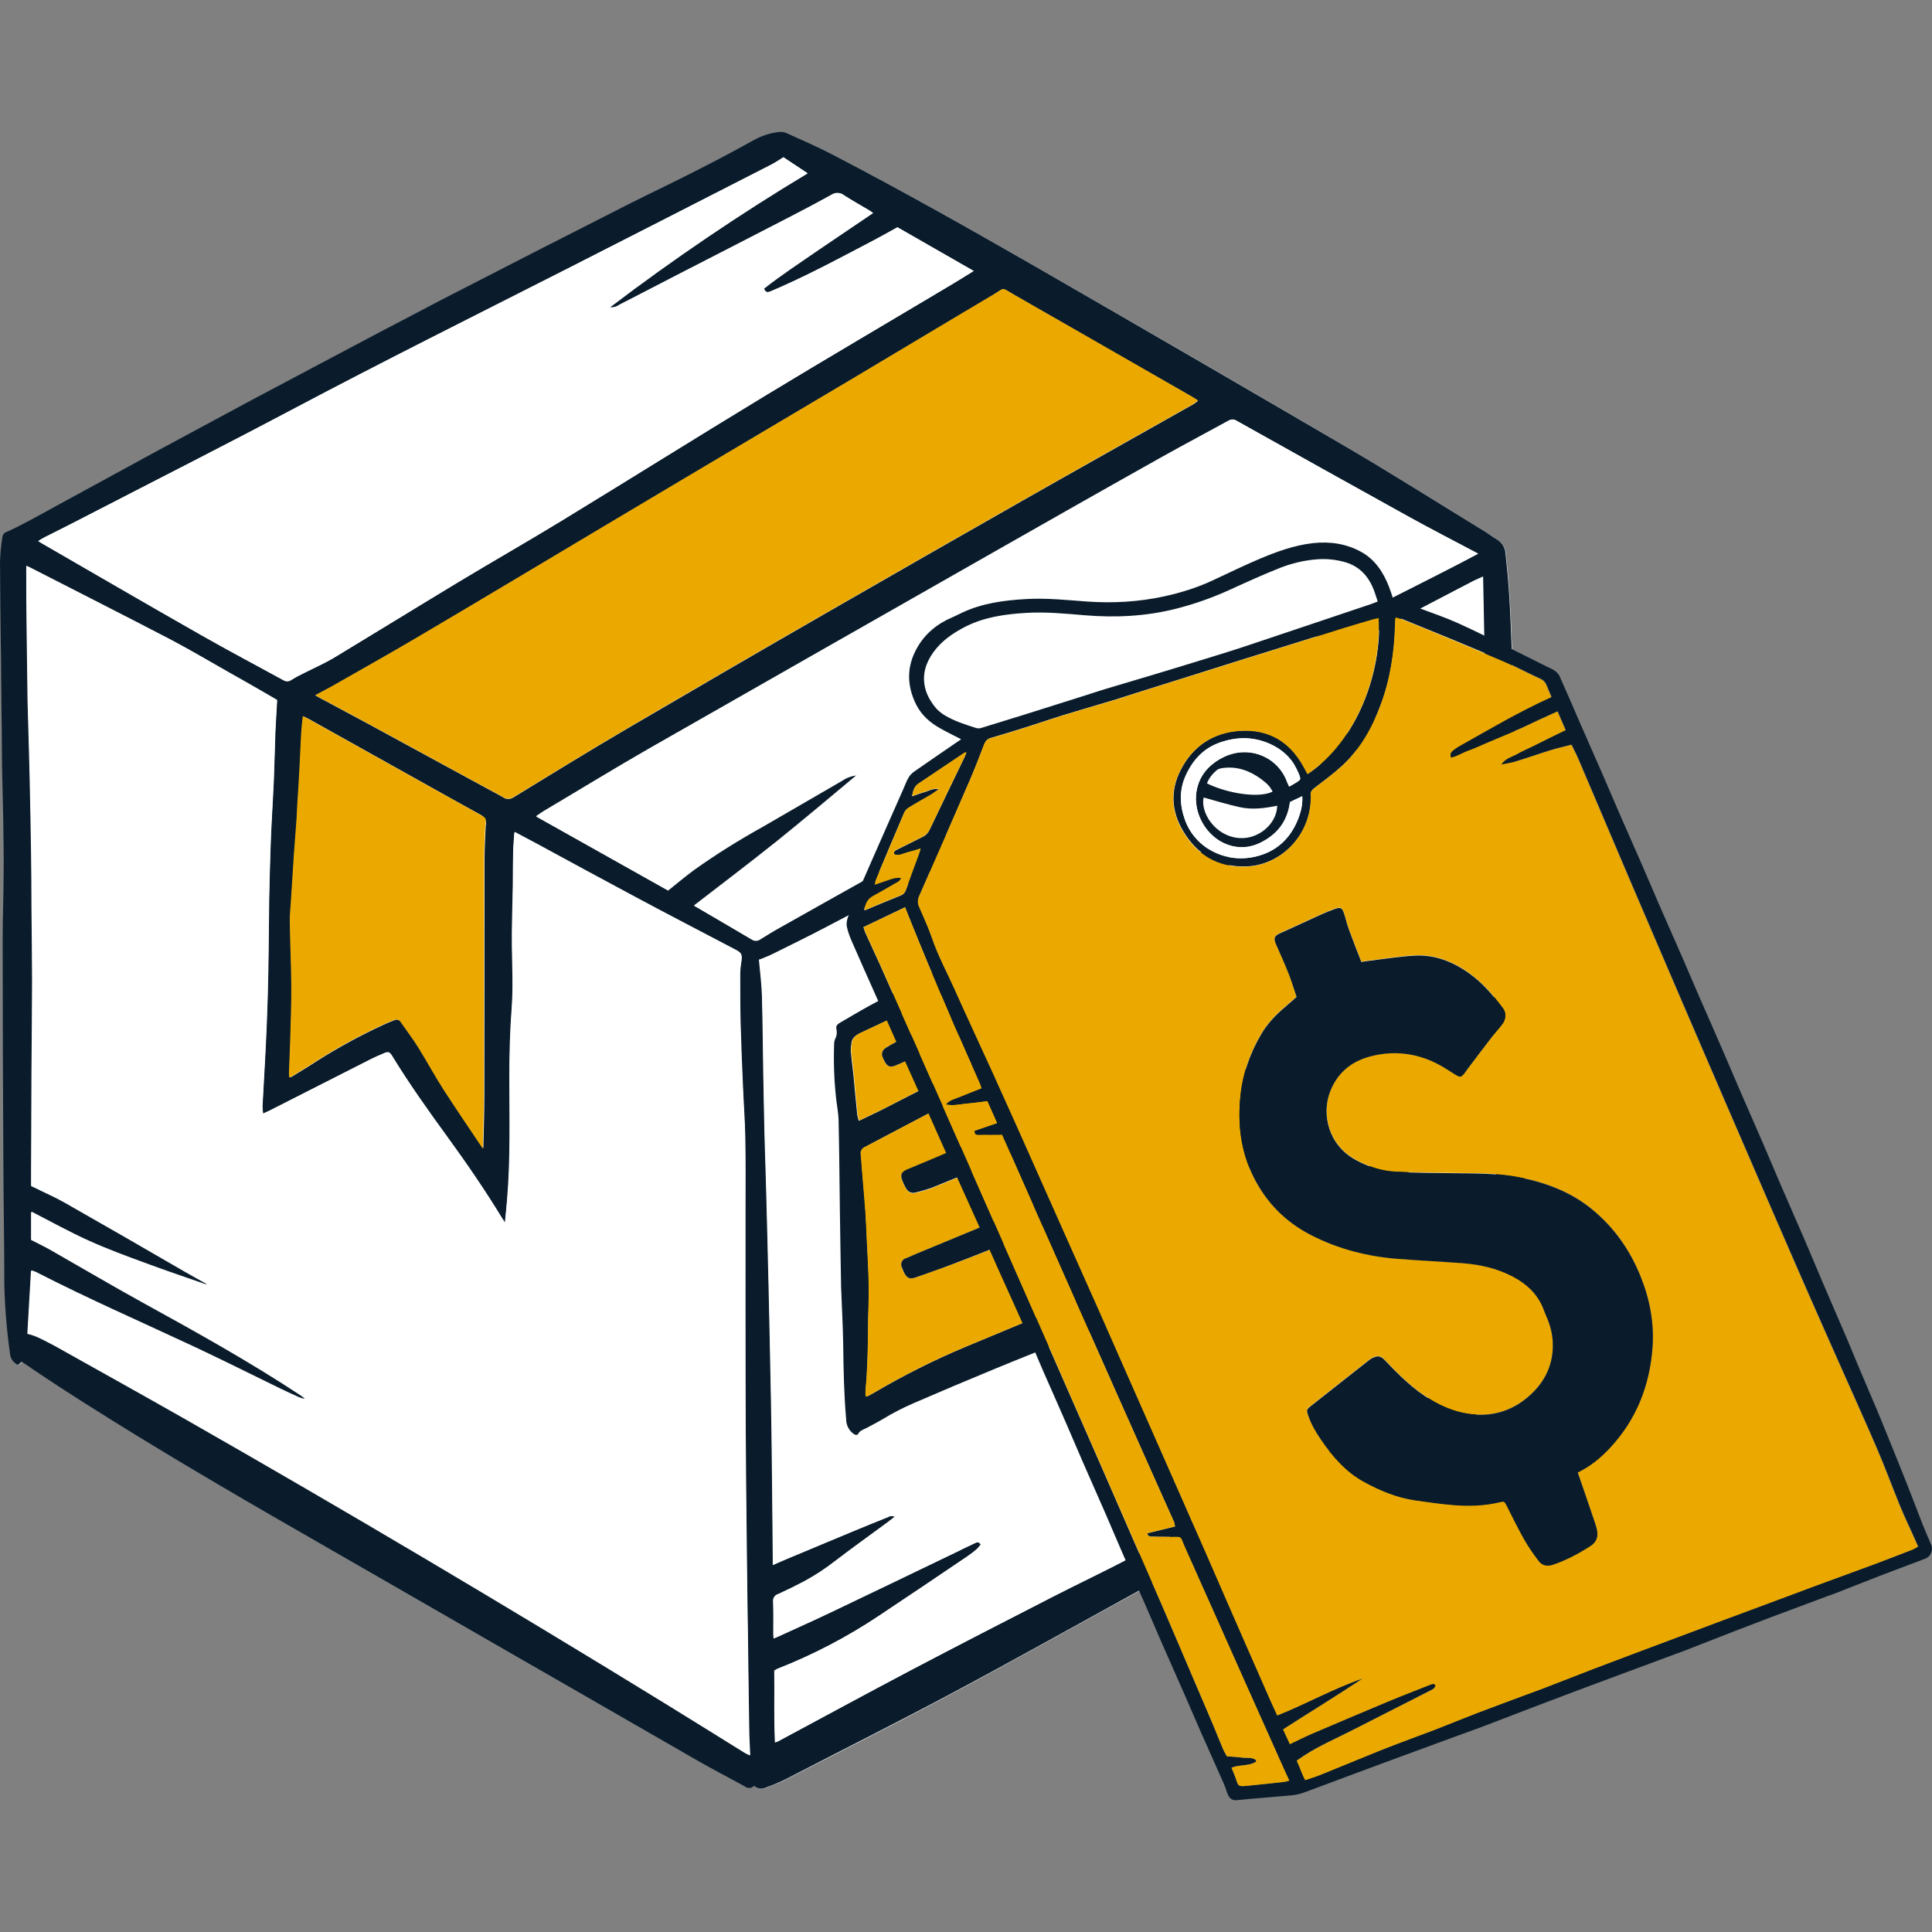 <?xml version="1.0" encoding="UTF-8"?><svg id="Layer_1" xmlns="http://www.w3.org/2000/svg" viewBox="0 0 1080 1080"><rect x="0" y="0" width="1080" height="1080" fill="#808080" stroke="none"/><defs><style>.cls-1{fill:#0a1c2b;}.cls-2{fill:#fff;}.cls-3{fill:#eba900;}</style></defs><g id="Layer_1-2"><g id="Group_9030"><g id="Group_9029-3"><path id="Path_28348-3" class="cls-2" d="M421.479,998.374c1.977,1.758,4.834,2.142,7.196.879,3.68-1.483,7.47-2.856,10.986-4.669,31.09-15.985,62.291-31.695,93.161-48.229,34.606-18.511,68.827-37.737,103.324-56.633,11.48-6.317,22.576-13.073,34.221-19.061,36.034-18.347,72.178-36.199,108.212-54.601,17.523-8.899,34.716-18.402,51.909-27.795,5.218-3.021,10.217-6.262,15.051-9.833,3.625-2.142,6.317-5.548,7.635-9.558.659-2.142.879-4.394.549-6.647-.165-.549-.275-1.099-.33-1.648.165-5.438.549-10.876.494-16.314-.165-19.72-.384-39.55-.659-59.27-.165-14.996-.384-29.937-.659-44.933-.165-10.327-.384-20.654-.659-30.926-.22-10.876-.384-21.752-.659-32.683-.22-9.173-.494-18.347-.659-27.575-.22-10.986-.494-22.027-.714-33.013-.22-10.052-.494-20.214-.714-30.266-.11-3.845-.11-7.69-.22-11.535-.33-10.547-.714-21.093-1.044-31.585-.22-8.734-.494-17.413-.714-26.202-.11-3.296-.11-6.537-.22-9.887-.33-8.349-.714-16.754-1.044-25.103-.33-7.635-.494-15.161-.824-22.741-.33-8.569-.659-17.193-1.208-25.762-.494-7.69-1.208-15.325-2.032-23.016-.165-3.351-2.032-6.427-4.889-8.13-2.362-1.373-4.504-3.131-6.811-4.504-25.543-15.655-50.92-31.695-76.682-46.8-57.127-33.562-114.474-66.795-171.986-99.808-37.957-21.862-76.133-43.395-115.024-63.609-8.789-4.504-17.907-8.514-26.806-12.634-1.263-.494-2.582-.659-3.955-.494-4.944.604-9.778,2.142-14.117,4.559-9.833,5.438-19.72,10.711-29.717,15.82-13.238,6.701-26.696,13.018-39.934,19.83-35.43,18.017-70.805,36.089-106.07,54.216-22.576,11.645-45.043,23.565-67.454,35.54-25.378,13.513-50.701,27.026-75.968,40.593-23.565,12.689-47.075,25.597-70.585,38.396-9.503,5.163-18.896,10.656-28.838,15.051-.824.549-1.373,1.428-1.483,2.362-.769,4.449-1.208,9.009-1.318,13.513.11,18.731.385,37.517.549,56.139l.22,21.093c.165,12.689.22,25.433.494,38.122.165,9.887.494,19.72.659,29.607.165,9.668.33,19.335.22,29.003-.11,12.854-.659,25.597-.549,38.451.055,40.538.22,81.077.385,121.615.165,23.73.549,47.46.549,71.135.275,12.579,1.318,25.103,3.131,37.572.11,2.911,1.923,5.548,4.559,6.701.824-.659,1.483-1.318,2.032-1.813,7.196,4.834,14.172,9.558,21.203,14.172,38.726,24.938,78.275,48.613,118.21,71.684,79.539,46.031,159.242,91.843,239.001,137.49,8.404,4.834,17.083,9.338,25.707,14.007,1.483,1.154,3.625.989,4.889-.439"/><path id="Path_28349-3" class="cls-1" d="M421.479,998.374c-1.428,1.483-3.68,1.538-5.218.22-8.569-4.669-17.248-9.173-25.707-14.007-79.704-45.757-159.407-91.623-239.001-137.49-39.879-23.071-79.484-46.636-118.21-71.684-7.031-4.559-14.007-9.338-21.203-14.172-.549.494-1.318,1.154-2.032,1.813-2.692-1.208-4.449-3.79-4.559-6.701-1.758-12.469-2.801-24.993-3.131-37.572,0-23.73-.494-47.46-.549-71.135-.22-40.538-.385-81.077-.385-121.615,0-12.854.494-25.597.549-38.451.11-9.668-.11-19.335-.22-29.003-.165-9.887-.494-19.72-.659-29.607-.11-12.579-.275-25.378-.385-38.067l-.22-21.093c-.165-18.731-.494-37.407-.549-56.139.165-4.504.604-9.009,1.318-13.513.11-.989.659-1.868,1.483-2.417,9.887-4.394,19.335-9.887,28.838-15.051,23.51-12.744,46.965-25.707,70.585-38.396,25.268-13.678,50.591-27.19,75.968-40.593,22.411-11.975,44.933-23.785,67.454-35.54,35.265-18.182,70.64-36.254,106.07-54.216,13.238-6.701,26.696-13.018,39.934-19.83,9.997-5.054,19.885-10.382,29.717-15.82,4.394-2.417,9.173-4.01,14.172-4.559,1.318-.165,2.692,0,3.955.494,9.009,4.12,18.017,8.02,26.751,12.579,38.891,20.214,77.012,41.747,115.024,63.609,57.457,33.068,114.804,66.356,171.986,99.808,25.872,15.161,51.14,31.2,76.682,46.8,2.307,1.373,4.394,3.131,6.811,4.504,2.911,1.703,4.724,4.724,4.889,8.13.824,7.635,1.538,15.325,2.032,23.016.549,8.569.879,17.193,1.208,25.762.33,7.635.494,15.161.824,22.741.33,8.349.714,16.754,1.044,25.103.165,3.296.165,6.537.22,9.887.22,8.734.384,17.413.714,26.202.33,10.547.714,21.093,1.044,31.585.165,3.845.165,7.69.22,11.535.22,10.052.494,20.214.714,30.266.22,10.986.494,22.027.714,33.013.22,9.173.494,18.347.659,27.575.22,10.876.494,21.752.659,32.683.22,10.327.494,20.654.659,30.926.22,14.996.494,29.937.659,44.933.22,19.72.494,39.55.659,59.27,0,5.438-.33,10.876-.494,16.314,0,.549.165,1.099.33,1.648.33,2.197.165,4.504-.549,6.647-1.263,4.01-3.955,7.47-7.635,9.558-4.834,3.57-9.887,6.811-15.051,9.833-17.193,9.503-34.386,18.896-51.909,27.795-36.034,18.347-72.178,36.254-108.212,54.601-11.645,5.878-22.741,12.744-34.221,19.061-34.386,18.896-68.663,38.122-103.324,56.633-30.871,16.479-62.071,32.134-93.161,48.229-3.57,1.758-7.251,3.351-10.986,4.669-2.252,1.263-5.054.934-6.976-.824M14.666,316.306v4.12c0,9.558,0,19.061.165,28.674.165,14.117.33,28.179.549,42.131.165,7.855.494,15.655.659,23.51.22,8.734.494,17.413.659,26.202.22,12.03.494,24.059.659,36.089.165,9.887.165,19.72.22,29.607.11,14.007.33,27.904.33,41.912s-.22,34.276-.33,51.47l-.22,55.479v7.47c.659.384,1.373.714,2.032.989,5.548,2.801,11.316,5.218,16.754,8.349,22.576,12.854,45.153,25.817,67.619,38.891,3.845,2.197,7.69,4.339,11.535,6.482-.11.22-.165.384-.22.659-11.041-3.845-22.247-7.635-33.233-11.7-10.986-4.12-21.917-8.13-32.574-12.854-10.711-4.834-20.983-10.547-31.914-16.149v15.49c3.461,1.813,6.976,3.461,10.327,5.328,17.358,9.887,34.551,20.049,52.074,29.717,29.937,16.479,59.819,33.068,88.328,51.909.714.494,1.373.989,2.032,1.538-.055.22-.165.439-.22.659-1.099-.275-2.197-.659-3.296-1.044-3.461-1.538-6.811-3.131-10.162-4.724-15.82-7.69-31.53-15.545-47.46-23.071-29.772-14.007-59.929-27.19-89.207-42.131-.824-.33-1.648-.659-2.472-.879-.659,12.03-1.373,23.73-2.032,35.21,1.923.439,3.79,1.044,5.548,1.813,3.351,1.538,6.701,3.296,9.997,5.054,24.004,13.458,47.954,26.751,71.904,40.374,90.69,51.744,180.5,104.971,269.487,159.682,14.721,9.009,29.278,18.182,43.944,27.245.824.494,1.703.879,3.021,1.538-.165-4.01-.494-7.361-.494-10.821-.22-17.248-.494-34.496-.714-51.744-.22-16.534-.494-33.178-.659-49.712-.22-23.73-.549-47.46-.659-71.189-.055-40.758-.11-81.516-.11-122.274,0-12.909.165-25.872-.11-38.781-.165-9.833-.879-19.72-1.318-29.552-.494-11.7-1.044-23.345-1.318-35.045-.22-9.173-.22-18.402-.22-27.575,0-2.252.22-4.504.659-6.701.659-4.01.22-4.999-3.296-6.811-18.237-9.558-36.583-19.061-54.82-28.838-19.171-10.217-38.122-20.654-57.237-30.926-3.68-1.977-7.361-3.955-11.371-6.042-.22,3.516-.549,6.482-.659,9.503-.165,6.976-.165,13.842-.22,20.764-.165,11.371-.659,22.686-.494,34.057.165,11.206.714,22.411-.11,33.617-.989,13.018-1.318,26.037-1.318,39.11,0,22.906.659,45.812-1.318,68.773-.33,3.955-.714,7.965-1.208,12.689-.879-1.318-1.318-1.977-1.703-2.637-9.503-15.49-19.83-30.431-30.431-45.207-10.876-14.996-21.588-30.047-31.255-45.867-.439-1.373-1.923-2.087-3.241-1.648-.22.055-.439.165-.659.33-2.966,1.208-5.823,2.527-8.679,3.955-18.402,9.338-36.858,18.731-55.26,28.069-1.154.549-2.362,1.154-4.01,1.868-.22-1.373-.33-2.801-.33-4.175.33-6.317.714-12.689,1.044-19.006.494-8.844.989-17.688,1.318-26.531.385-9.833.714-19.72.879-29.607.22-13.733.22-27.52.494-41.198.165-8.404.385-16.754.659-25.103.165-5.823.494-11.535.714-17.358.385-7.69.879-15.38,1.208-23.071.385-9.063.549-18.182.879-27.19.22-5.987.659-11.975.989-17.907-1.208-.714-2.307-1.373-3.351-1.977-8.13-4.559-16.149-9.228-24.224-13.842-10.547-5.987-20.983-12.304-31.75-17.852-25.927-13.513-52.074-26.751-78.166-40.099-.769-.659-1.648-1.154-2.637-1.483M424.5,536.411c.549,7.031,1.483,13.568,1.648,20.159.385,14.117.494,28.179.714,42.241.165,11.151.385,22.247.659,33.288.165,7.361.494,14.721.659,22.082.22,8.02.494,16.149.659,24.169.22,8.844.494,17.687.659,26.531.22,9.393.494,18.841.659,28.234.22,10.547.494,21.093.659,31.695.22,12.14.494,24.334.659,36.419l.714,69.487v4.01c2.856-1.208,5.218-2.307,7.635-3.296,12.524-5.218,25.103-10.547,37.627-15.71,6.317-2.637,12.579-5.163,18.896-7.69,1.208-.769,2.692-.879,4.01-.33-1.373,1.154-2.472,2.032-3.625,2.856-9.887,7.306-19.83,14.392-29.607,21.862-5.548,4.339-11.425,8.185-17.578,11.535-4.724,2.472-9.503,4.834-14.337,7.031-1.868.494-3.131,2.307-2.856,4.23.165,5.878.11,11.81.11,17.687s.11,1.703.165,2.856c1.044-.384,1.813-.659,2.472-.989,9.887-4.504,19.885-8.899,29.717-13.678,22.906-10.986,45.867-21.972,68.773-33.013,3.68-1.813,7.361-3.625,11.041-5.328,1.044-.494,2.472-1.538,3.79.494-.714.934-1.483,1.868-2.307,2.692-1.648,1.373-3.351,2.692-5.163,3.955-16.479,11.151-32.903,22.247-49.437,33.233-17.852,11.92-36.913,21.862-56.908,29.717-.549.275-1.044.549-1.538.879.165,13.348-.22,26.696.385,40.209.604-.165,1.154-.384,1.703-.659,24.664-13.183,49.108-26.531,73.826-39.55,26.092-13.733,52.403-27.19,78.66-40.703,14.831-7.635,29.937-14.721,44.713-22.521,19.5-10.217,38.726-21.038,58.061-31.53,19.061-10.327,38.122-20.599,57.237-30.871,19.171-10.162,38.286-20.379,57.567-30.212,10.492-5.438,21.258-10.162,32.409-15.38-.11-1.648-.165-3.68-.33-5.823-.11-.989-.33-2.032-.33-3.021-.22-31.09-.494-62.236-.714-93.326-.11-7.141-.165-14.337-.22-21.423,0-.549-.165-1.208-.22-2.032-6.317,2.472-12.359,4.834-18.347,7.141-21.588,8.349-43.285,16.204-65.477,22.906-3.955,1.154-7.855,2.142-11.865,3.021-2.307.494-3.131,0-4.504-2.527,2.197-1.044,4.394-2.142,6.647-3.296,23.4-12.194,46.8-24.554,70.311-36.693,7.525-3.845,15.38-7.196,23.071-10.821v-7.635c-.22-28.728-.384-57.457-.714-86.185-.165-13.403-.33-26.751-.659-40.209-.33-10.656-.879-21.258-1.318-31.914-.33-9.778-.659-19.5-.879-29.223-.055-.934-.22-1.813-.384-2.692-.549,0-1.044.11-1.538.22-10.382,4.394-21.258,7.141-31.914,10.656-12.194,3.955-24.334,8.13-36.474,12.14-.824.22-1.813,1.318-3.021-.33.989-.769,2.087-1.483,3.186-2.142,15.49-7.965,30.871-15.875,46.306-23.73,7.69-3.955,15.38-7.8,23.071-11.7-.22-4.834-.384-9.503-.659-14.721-1.648.824-2.801,1.208-3.845,1.813-6.482,3.516-13.238,6.592-20.159,9.173-25.872,10.162-51.744,20.324-77.616,30.541-2.472.989-4.889,1.703-7.361,2.637-.769.385-1.758.055-2.142-.714,0-.055,0-.11-.055-.165-.494-.769-.33-1.868.494-2.362h0c.659-.494,1.318-.879,1.977-1.373,26.476-16.918,53.996-32.244,82.34-45.812,7.58-3.9,15.545-6.976,23.73-9.228.714-.22,1.428-.494,2.032-.879-.33-16.864-.659-33.452-.989-50.481-1.813.824-3.351,1.483-4.834,2.197-8.679,4.504-17.248,9.009-25.927,13.513-17.523,9.173-34.936,18.347-52.458,27.52-19.39,10.162-38.891,20.214-58.171,30.431-19.39,10.162-38.781,20.049-57.786,30.651-55.479,31.036-110.904,62.126-167.317,91.514-9.997,5.163-20.049,10.162-30.102,15.161-2.472,1.208-5.163,2.197-7.69,3.186M826.259,309.55c-1.483-.824-2.472-1.318-3.351-1.868-11.645-6.152-23.345-12.194-34.881-18.566-32.244-17.852-64.488-35.814-96.677-53.886-1.373-.989-3.241-.989-4.669-.11-12.359,6.811-24.773,13.348-37.023,20.214-31.365,17.578-62.62,35.32-93.876,53.117-64.158,36.529-128.372,73.057-192.53,109.695-19.995,11.48-39.605,23.51-59.434,35.265-1.318.824-2.527,1.703-4.23,2.856,24.993,14.007,49.437,27.74,73.661,41.307,4.999-3.955,9.668-7.855,14.556-11.535,12.304-8.734,25.103-16.754,38.286-24.059l44.438-25.762c2.527-1.648,5.438-2.692,8.404-3.021-15.216,12.689-29.882,25.103-44.933,37.188-15.051,12.03-30.431,23.675-46.086,35.76.33.165.714.385,1.154.659,10.382,6.042,20.764,12.14,31.09,18.237,1.483.934,3.351.824,4.724-.22,3.625-2.197,7.141-4.394,10.821-6.482,20.544-11.535,41.088-23.181,61.796-34.551,30.047-16.534,60.148-32.848,90.305-49.217,24.499-13.238,48.998-26.421,73.442-39.55,25.762-13.733,51.634-27.575,77.616-41.088,22.192-11.535,44.548-22.576,66.685-33.947,6.866-3.186,13.403-6.701,20.654-10.492M437.903,87.907c-2.801,1.703-5.218,3.461-7.8,4.724-37.792,19.335-75.639,38.616-113.431,57.896-51.305,26.037-102.829,51.744-153.64,78.66-36.199,19.171-72.782,37.737-109.091,56.468-9.668,4.999-19.39,9.887-29.113,14.831-1.044.494-2.032,1.208-3.296,1.977,1.154.714,1.977,1.208,2.692,1.648,29.388,16.918,58.665,34.057,88.218,50.81,15.161,8.679,30.706,16.754,45.977,25.213,1.428.989,3.296.934,4.669-.165,2.362-1.538,4.999-2.692,7.471-4.01,5.328-2.692,10.876-5.163,16.04-8.185,23.345-14.117,46.471-28.399,69.816-42.461,18.841-11.371,37.957-22.247,56.798-33.727,38.396-23.4,76.463-47.295,114.914-70.585,34.112-20.709,68.608-40.923,102.994-61.412,4.23-2.527,8.514-5.218,13.238-8.13-14.666-8.404-28.893-16.534-42.571-24.389-4.669,2.527-8.844,4.889-13.018,7.141-17.193,9.009-34.276,18.237-51.964,26.092-2.032.879-4.175,1.868-6.207,2.692-1.483.549-2.637.494-3.461-1.648,9.668-7.635,19.995-14.337,30.102-21.368,10.162-6.976,20.379-13.733,30.871-20.873-.824-.549-1.318-.989-1.868-1.318-4.724-2.856-9.668-5.548-14.337-8.569-1.977-1.593-4.724-1.703-6.811-.33-7.196,4.01-14.556,7.855-21.917,11.7-21.368,11.041-42.791,21.917-64.158,33.013-10.876,5.548-21.752,11.316-32.683,16.864-1.538,1.099-3.461,1.593-5.328,1.373,35.43-26.971,72.343-51.964,110.519-74.925-5.054-3.351-9.558-6.317-13.678-9.063M176.161,388.649c1.208.714,1.977,1.154,2.637,1.483,8.844,4.724,17.578,9.393,26.421,14.172,25.213,13.678,50.426,27.41,75.749,41.198,1.813,1.428,4.285,1.483,6.152.165,21.093-12.909,42.131-25.872,63.499-38.396,36.858-21.588,73.771-43.065,110.739-64.323,36.913-21.258,73.881-42.406,110.849-63.444,31.695-18.017,63.444-35.76,95.194-53.722.824-.549,1.593-1.154,2.307-1.813-1.318-.824-2.197-1.483-3.186-2.032-33.343-19.061-66.63-38.122-99.863-57.237-7.196-4.12-4.669-3.955-11.371.11-25.927,15.38-51.799,30.926-77.781,46.416-31.695,18.841-63.499,37.572-95.194,56.468-30.266,18.017-60.423,36.034-90.69,54.051-20.709,12.304-41.307,24.664-62.126,36.858-13.842,8.13-27.74,15.875-41.637,23.84-3.68,2.142-7.471,4.01-11.645,6.317M269.982,642.152c.11-.33.22-.659.22-.989.22-9.778.549-19.5.549-29.223.11-43.944,0-87.888.11-131.777,0-6.152.385-12.194.659-18.347,0-.22,0-.439.11-.659.33-2.563-.677-4.468-3.021-5.713-10.327-5.713-20.654-11.371-30.926-17.193-21.588-12.03-43.23-24.114-64.818-36.199-1.044-.549-2.142-1.044-3.351-1.648-.33,3.461-.714,6.317-.879,9.228-.33,5.987-.549,12.03-.879,18.017-.385,7.69-.879,15.38-1.373,23.071-.165,2.307-.165,4.504-.33,6.811-.494,6.866-1.044,13.733-1.538,20.654-.549,8.02-.989,16.04-1.538,24.059-.22,4.394-.824,8.844-.714,13.183.165,11.81.714,23.565.824,35.375.11,9.668-.33,19.226-.549,28.893-.165,6.372-.494,12.689-.714,19.061-.11,1.044,0,2.197,0,3.296.549,0,.824.11.989,0,4.889-3.021,9.887-5.987,14.721-9.173,11.81-7.47,24.059-14.117,36.748-19.995,1.977-.989,4.01-1.648,5.987-2.527,1.373-.824,3.186-.33,4.01,1.044,0,.055.055.11.11.165,3.296,4.724,6.811,9.338,9.832,14.227,4.834,7.69,9.063,15.71,14.007,23.345,7.031,10.986,14.502,21.752,22.027,33.013"/><path id="Path_28350-3" class="cls-2" d="M14.666,316.306c.934.33,1.868.769,2.801,1.208,26.037,13.348,52.239,26.586,78.166,40.099,10.711,5.658,21.203,11.865,31.75,17.852,8.13,4.559,16.204,9.173,24.224,13.842,1.044.659,2.142,1.208,3.351,1.977-.33,5.987-.714,11.975-.989,17.907-.33,9.063-.549,18.182-.879,27.19-.33,7.69-.824,15.38-1.208,23.071-.33,5.823-.549,11.535-.714,17.358-.22,8.349-.549,16.754-.659,25.103-.22,13.733-.22,27.52-.494,41.198-.165,9.887-.494,19.72-.879,29.607-.33,8.844-.824,17.688-1.318,26.531-.33,6.317-.714,12.689-1.044,19.006,0,1.373.11,2.801.33,4.175,1.648-.714,2.856-1.318,4.01-1.868,18.402-9.338,36.858-18.731,55.26-28.069,2.856-1.483,5.713-2.692,8.679-3.955,1.977-.824,2.856-.385,3.955,1.318,9.668,15.82,20.379,30.871,31.255,45.812,10.711,14.721,20.983,29.717,30.431,45.208.385.659.824,1.318,1.703,2.637.385-4.724.824-8.679,1.208-12.689,1.977-22.906,1.373-45.812,1.318-68.773,0-13.018.33-26.092,1.318-39.11.824-11.206.22-22.411.11-33.617-.165-11.371.33-22.686.494-34.057.11-6.976.11-13.842.22-20.764.11-3.021.385-6.042.659-9.503,4.01,2.142,7.69,4.12,11.371,6.042,19.061,10.327,38.067,20.709,57.237,30.926,18.237,9.778,36.583,19.226,54.82,28.838,3.516,1.813,3.845,2.801,3.296,6.811-.385,2.197-.604,4.449-.659,6.701,0,9.173,0,18.402.22,27.575.33,11.7.824,23.345,1.318,35.045.385,9.833,1.154,19.72,1.318,29.552.22,12.909.11,25.872.11,38.781,0,40.758-.11,81.516.11,122.274.11,23.73.385,47.46.659,71.189.165,16.534.385,33.178.659,49.712.22,17.248.385,34.551.714,51.744.11,3.351.33,6.811.494,10.821-1.318-.659-2.197-1.044-3.021-1.538-14.666-9.063-29.278-18.237-43.944-27.245-88.987-54.655-178.798-107.938-269.487-159.682-23.84-13.568-47.899-26.916-71.849-40.374-3.296-1.813-6.647-3.516-9.997-5.054-1.813-.714-3.68-1.318-5.548-1.813.659-11.48,1.318-23.235,2.032-35.21.824.275,1.648.549,2.472.879,29.278,15.051,59.434,28.179,89.207,42.131,15.875,7.47,31.695,15.38,47.46,23.071,3.351,1.648,6.811,3.186,10.162,4.724,1.044.439,2.142.769,3.296,1.044.055-.22.165-.439.22-.659-.659-.494-1.318-1.044-2.032-1.538-28.564-18.841-58.446-35.43-88.328-51.909-17.523-9.668-34.716-19.83-52.074-29.717-3.351-1.868-6.866-3.516-10.327-5.328v-15.49c10.876,5.548,21.203,11.316,31.914,16.149,10.656,4.834,21.588,8.844,32.574,12.854,11.041,4.12,22.192,7.8,33.233,11.7.11-.22.165-.384.22-.659-3.845-2.142-7.69-4.23-11.535-6.482-22.521-12.909-45.043-26.037-67.619-38.891-5.438-3.131-11.151-5.548-16.754-8.349-.549-.33-1.208-.549-2.032-.989v-7.47l.22-55.479c.11-17.193.33-34.276.33-51.47s-.165-27.904-.33-41.912c-.11-9.887-.11-19.72-.22-29.607-.165-12.03-.385-24.059-.659-36.089-.165-8.734-.385-17.413-.659-26.202-.22-7.855-.494-15.655-.659-23.51-.22-14.117-.385-28.179-.549-42.131-.11-9.558-.11-19.061-.165-28.674-.165-1.263-.22-2.582-.165-3.845"/><path id="Path_28351-3" class="cls-2" d="M424.5,536.411c2.527-1.044,5.163-1.977,7.69-3.296,10.052-4.999,20.159-9.887,30.102-15.161,56.413-29.278,111.838-60.423,167.372-91.294,19.061-10.547,38.451-20.544,57.732-30.596,19.39-10.217,38.781-20.324,58.171-30.431,17.523-9.173,34.936-18.347,52.458-27.52,8.679-4.504,17.248-9.063,25.927-13.513,1.483-.714,3.021-1.373,4.834-2.197.33,17.083.659,33.727.989,50.481-.659.385-1.318.659-2.032.879-8.185,2.252-16.149,5.328-23.73,9.228-28.344,13.623-55.809,28.948-82.34,45.812-.659.385-1.318.879-1.977,1.373-.769.494-.989,1.593-.494,2.362.275.824,1.208,1.263,2.032.989.055,0,.11,0,.165-.055,2.472-.879,4.889-1.703,7.361-2.637,25.872-10.162,51.744-20.489,77.616-30.541,6.921-2.582,13.623-5.658,20.159-9.173,1.044-.549,2.197-1.044,3.845-1.813.22,5.218.384,9.887.659,14.721-7.69,3.955-15.38,7.8-23.071,11.7-15.49,7.855-30.926,15.765-46.306,23.73-1.099.659-2.197,1.318-3.186,2.142,1.208,1.538,2.197.549,3.021.33,12.194-4.01,24.334-8.185,36.474-12.14,10.656-3.461,21.588-6.207,31.914-10.656.494-.165,1.044-.22,1.538-.22.165.989.33,1.868.384,2.692.33,9.778.549,19.5.879,29.223.384,10.656,1.044,21.258,1.318,31.914.33,13.403.549,26.751.659,40.209.22,28.728.494,57.457.714,86.185v7.635c-7.69,3.625-15.545,6.976-23.071,10.821-23.51,12.14-46.91,24.334-70.311,36.693-2.197,1.154-4.394,2.197-6.647,3.296,1.373,2.527,2.197,3.131,4.504,2.527,4.01-.879,7.965-1.813,11.865-3.021,22.192-6.647,43.944-14.556,65.477-22.906,5.987-2.307,12.03-4.669,18.347-7.141.11.824.22,1.373.22,2.032.11,7.141.165,14.337.22,21.423.22,31.09.494,62.236.714,93.326,0,.989.22,2.032.33,3.021.165,2.142.22,4.23.33,5.823-11.151,5.218-21.917,9.997-32.409,15.38-19.335,9.887-38.451,20.049-57.567,30.212-19.171,10.162-38.122,20.544-57.237,30.871-19.335,10.492-38.561,21.203-58.061,31.53-14.721,7.8-29.882,14.886-44.713,22.521-26.257,13.403-52.513,26.971-78.66,40.703-24.719,13.018-49.217,26.366-73.826,39.55-.385.165-.824.33-1.703.659-.659-13.568-.165-26.916-.385-40.209.494-.33,1.044-.604,1.538-.879,19.995-7.8,39.11-17.742,56.963-29.717,16.534-10.986,33.013-22.082,49.437-33.233,1.813-1.208,3.516-2.527,5.163-3.955.824-.824,1.593-1.703,2.307-2.692-1.318-2.032-2.637-.989-3.79-.494-3.68,1.703-7.361,3.516-11.041,5.328-22.906,11.041-45.757,22.082-68.773,33.013-9.833,4.669-19.83,9.063-29.717,13.678-.659.33-1.373.549-2.472.989-.11-1.154-.165-2.032-.165-2.856,0-5.878.11-11.81-.11-17.687-.275-1.923.989-3.79,2.856-4.23,4.834-2.197,9.668-4.559,14.337-7.031,6.207-3.351,12.085-7.196,17.578-11.535,9.778-7.47,19.72-14.556,29.607-21.862,1.154-.824,2.197-1.813,3.625-2.856-1.318-.549-2.801-.439-4.01.33-6.317,2.527-12.579,5.054-18.896,7.69-12.579,5.218-25.158,10.492-37.627,15.71-2.362.989-4.724,2.032-7.635,3.296v-4.01c-.22-23.18-.385-46.306-.714-69.487-.165-12.14-.385-24.334-.659-36.419-.22-10.547-.385-21.093-.659-31.695-.22-9.393-.385-18.841-.659-28.234-.22-8.844-.385-17.687-.659-26.531-.22-8.02-.385-16.149-.659-24.169-.22-7.361-.494-14.721-.659-22.082-.22-11.151-.494-22.247-.659-33.288-.22-14.117-.33-28.179-.714-42.241-.22-6.701-1.044-13.183-1.703-20.324M683.001,471.374c-3.131,1.318-6.537,2.801-9.997,4.339-14.337,6.537-28.674,13.183-43.065,19.555-21.368,9.503-42.955,18.402-64.158,28.179-26.916,12.304-53.886,24.554-79.868,38.726-5.493,2.966-10.821,6.207-16.204,9.338-1.318.714-2.637,1.703-2.197,3.461.439,1.977.165,4.01-.714,5.823-.275.714-.439,1.483-.494,2.307-.385,9.997,0,19.94.989,29.882.33,4.394,1.318,8.734,1.483,13.183.385,16.534.494,33.178.714,49.712.22,13.897.494,27.905.659,41.802v.989c.385,10.986,1.044,21.917,1.208,32.903.22,13.897.494,27.795,1.648,41.747.055,3.186,1.593,6.207,4.175,8.13.989.714,2.032.879,2.637-.165.989-1.813,2.801-2.197,4.339-3.021,3.186-1.703,6.482-3.351,9.558-5.218,5.438-3.351,11.096-6.262,16.918-8.734,30.266-13.073,60.753-25.762,91.569-37.572,21.038-8.02,41.527-17.193,61.906-26.696,10.162-4.504,19.94-9.833,29.223-15.985,1.538-.934,2.747-2.417,3.351-4.12,1.483-4.12,1.648-8.569,3.461-12.524.11-.33.11-.659,0-.989-.22-5.548-.494-11.041-.824-16.644-.33-6.207-1.044-12.414-1.154-18.676-.165-7.965.22-15.875.11-23.84-.11-6.537-.384-13.183-.879-19.72-.659-8.569-1.703-17.083-2.362-25.707-.824-10.492-1.373-21.038-2.197-31.53-.824-11.151-1.648-22.357-2.637-33.452-.879-10.821-1.813-21.697-3.021-32.409-.494-4.339.33-9.338-4.12-13.018"/><path id="Path_28352-3" class="cls-2" d="M826.259,309.55c-7.196,3.79-13.733,7.306-20.489,10.711-22.247,11.371-44.603,22.411-66.685,33.947-25.927,13.513-51.799,27.355-77.616,41.088-24.554,13.073-49.053,26.257-73.442,39.55-30.102,16.314-60.203,32.683-90.305,49.217-20.709,11.371-41.253,23.016-61.796,34.551-3.68,2.032-7.196,4.23-10.821,6.482-1.373,1.044-3.241,1.154-4.724.22-10.382-6.152-20.709-12.194-31.09-18.237-.385-.22-.824-.385-1.154-.659,15.655-12.14,31.036-23.73,46.086-35.76,14.996-12.03,29.607-24.554,44.933-37.188-3.021.275-5.932,1.318-8.404,3.021l-44.438,25.762c-13.183,7.306-25.982,15.326-38.286,24.059-4.889,3.625-9.558,7.525-14.556,11.535-24.224-13.568-48.723-27.355-73.661-41.362,1.703-1.154,2.966-2.032,4.23-2.856,19.83-11.81,39.44-23.84,59.434-35.265,64.103-36.693,128.262-73.222,192.53-109.695,31.255-17.742,62.565-35.485,93.876-53.117,12.304-6.866,24.719-13.403,37.023-20.214,1.428-.879,3.241-.824,4.669.11,32.189,18.017,64.378,35.979,96.677,53.886,11.535,6.372,23.235,12.359,34.881,18.566,1.099.439,2.142.989,3.186,1.648"/><path id="Path_28353-3" class="cls-2" d="M437.903,87.907c4.12,2.692,8.569,5.713,13.403,8.899-38.176,22.906-75.09,47.899-110.519,74.925,1.868.275,3.79-.22,5.328-1.373,10.876-5.548,21.752-11.206,32.683-16.864,21.368-10.986,42.791-21.917,64.158-33.013,7.361-3.79,14.666-7.69,21.917-11.7,2.087-1.373,4.834-1.263,6.811.33,4.669,3.021,9.503,5.713,14.337,8.569.549.33,1.044.714,1.868,1.318-10.382,7.196-20.709,14.007-30.871,20.983-10.162,6.976-20.489,13.733-30.102,21.368.714,2.142,1.977,2.197,3.461,1.648,2.142-.879,4.175-1.813,6.207-2.692,17.742-7.855,34.771-17.083,51.964-26.092,4.175-2.197,8.349-4.504,13.018-7.141,13.678,7.855,27.904,16.04,42.571,24.389-4.724,2.966-8.899,5.548-13.238,8.13-34.276,20.489-68.773,40.703-102.994,61.412-38.396,23.345-76.518,47.13-114.914,70.585-18.841,11.48-37.902,22.357-56.798,33.727-23.345,14.117-46.471,28.399-69.816,42.461-5.163,3.131-10.711,5.493-16.04,8.185-2.582,1.208-5.054,2.527-7.471,4.01-1.373,1.044-3.241,1.099-4.669.165-15.325-8.404-30.761-16.534-45.977-25.213-29.443-16.754-58.775-33.782-88.218-50.81-.714-.385-1.483-.879-2.692-1.648,1.318-.824,2.307-1.483,3.296-1.977,9.778-4.889,19.5-9.832,29.113-14.831,36.419-18.841,72.947-37.298,109.091-56.468,50.81-26.916,102.335-52.623,153.64-78.66,37.792-19.226,75.639-38.506,113.431-57.896,2.801-1.373,5.493-2.911,8.02-4.669"/><path id="Path_28354-3" class="cls-3" d="M176.161,388.649c4.23-2.307,7.965-4.175,11.645-6.317,13.897-7.965,27.795-15.71,41.637-23.84,20.764-12.194,41.417-24.499,62.126-36.858,30.212-18.017,60.423-36.089,90.69-54.051,31.695-18.841,63.499-37.572,95.194-56.468,25.927-15.38,51.799-31.036,77.781-46.416,6.811-4.01,4.175-4.23,11.371-.11,33.343,19.061,66.63,38.122,99.863,57.237.989.549,1.868,1.208,3.186,2.032-.989.714-1.648,1.373-2.307,1.813-31.75,17.907-63.499,35.705-95.194,53.722-37.023,21.038-73.936,42.186-110.849,63.444-37.023,21.258-73.936,42.736-110.739,64.323-21.368,12.524-42.406,25.543-63.499,38.396-1.868,1.263-4.339,1.208-6.152-.165-25.213-13.733-50.426-27.465-75.694-41.198-8.734-4.724-17.578-9.393-26.421-14.172-.879-.439-1.758-.934-2.637-1.483"/><path id="Path_28355-3" class="cls-3" d="M269.927,642.152c-7.471-11.151-14.886-22.027-22.027-33.068-4.889-7.635-9.228-15.655-14.007-23.345-3.021-4.889-6.537-9.503-9.832-14.227-.714-1.428-2.472-2.032-3.9-1.318-.055,0-.11.055-.165.11-1.977.879-4.01,1.538-5.987,2.527-12.689,5.823-24.938,12.524-36.748,19.995-4.834,3.186-9.832,6.152-14.721,9.173-.165.11-.385,0-.989,0v-3.296c.22-6.372.549-12.689.714-19.061.22-9.668.659-19.226.549-28.893-.11-11.81-.659-23.565-.824-35.375-.11-4.394.494-8.844.714-13.183.494-8.02.989-16.04,1.538-24.059.494-6.866,1.044-13.733,1.538-20.654.165-2.307.22-4.504.33-6.811.494-7.69.989-15.38,1.373-23.071.33-5.987.494-12.03.879-18.017.165-2.966.549-5.823.879-9.228,1.208.549,2.307,1.044,3.351,1.648,21.588,12.03,43.23,24.114,64.818,36.199l30.926,17.193c3.461,1.868,3.461,1.977,3.021,5.713,0,.22-.11.494-.11.659-.22,6.152-.659,12.194-.659,18.347-.11,43.944,0,87.888-.11,131.777,0,9.778-.385,19.5-.549,29.223,0,.384-.11.714-.22,1.044"/><path id="Path_28356-3" class="cls-1" d="M683.001,471.374c4.394,3.68,3.68,8.679,4.175,13.183,1.318,10.821,2.142,21.588,3.021,32.409.989,11.151,1.813,22.357,2.637,33.452.714,10.492,1.373,21.038,2.197,31.53.659,8.569,1.703,17.083,2.362,25.707.494,6.537.824,13.073.879,19.72.11,7.965-.22,15.875-.11,23.84.165,6.207.824,12.414,1.154,18.676.33,5.548.549,11.041.824,16.644v.989c-1.868,4.01-1.977,8.404-3.461,12.524-.659,1.703-1.813,3.131-3.351,4.12-9.283,6.152-19.061,11.48-29.223,15.985-20.379,9.503-40.813,18.676-61.906,26.696-30.871,11.81-61.302,24.499-91.569,37.572-5.823,2.527-11.48,5.438-16.918,8.734-3.131,1.868-6.372,3.516-9.558,5.218-1.538.824-3.351,1.208-4.339,3.021-.549,1.044-1.648.824-2.637.165-2.582-1.868-4.175-4.889-4.175-8.13-1.208-13.897-1.483-27.795-1.648-41.747-.165-10.986-.824-21.917-1.208-32.903v-.989c-.22-13.897-.494-27.905-.659-41.802-.22-16.534-.33-33.178-.714-49.712-.11-4.394-1.044-8.734-1.483-13.183-1.044-9.942-1.373-19.885-.989-29.882,0-.769.22-1.538.494-2.307.989-1.758,1.208-3.845.714-5.823-.385-1.703.879-2.692,2.197-3.461,5.438-3.131,10.711-6.317,16.204-9.338,26.037-14.172,52.953-26.421,79.868-38.726,21.258-9.668,42.791-18.676,64.158-28.179,14.392-6.372,28.728-13.018,43.065-19.555,3.186-1.703,6.537-3.186,9.887-4.504M678.717,549.045c-1.373.714-2.307,1.318-3.186,1.703-6.866,3.461-13.678,7.196-20.764,10.162-20.764,8.734-41.747,17.193-62.511,25.927-10.656,4.504-21.423,8.734-31.75,14.007-25.762,13.183-51.25,26.861-76.847,40.264-1.758.659-2.747,2.527-2.362,4.339.33,2.966.494,5.878.714,8.844.659,7.69,1.373,15.326,1.868,23.016.33,4.724.494,9.503.714,14.227.385,8.899.989,17.852,1.154,26.861.11,8.02-.385,16.149-.385,24.169-.11,11.48-.33,22.906-1.373,34.276-.11,1.208,0,2.362,0,3.625.659,0,.879.11,1.044,0,1.208-.659,2.362-1.208,3.625-1.977,16.534-9.723,33.727-18.347,51.415-25.762,28.399-11.865,56.798-23.51,85.142-35.54,19.171-8.13,38.067-16.699,57.072-24.993,2.032-.604,3.241-2.582,2.966-4.669-.33-4.12-.494-8.13-.549-12.194-.165-20.764.33-41.527-1.483-62.181l-1.483-16.204c-.659-6.976-1.373-14.007-1.813-20.983-.384-7.8-.494-15.655-.714-23.51,0-1.154-.165-2.307-.33-3.461M676.19,485.216c-1.703.879-2.801,1.483-3.845,2.142-7.855,4.834-15.71,9.503-24.004,13.513-10.656,5.163-21.038,10.656-31.585,15.985-5.163,2.637-10.327,5.218-15.655,7.525-9.668,4.175-19.5,8.02-29.223,12.194-18.072,7.855-36.144,15.82-54.216,23.84-12.194,5.493-24.334,11.316-36.419,16.918-2.801,1.318-5.218,2.801-5.328,6.372-.22,1.208-.33,2.417-.33,3.625.385,4.504.989,9.009,1.483,13.513.714,7.47,1.373,14.886,2.142,22.357.22,1.154.494,2.252.879,3.351,5.163-2.472,9.997-4.669,14.721-7.141,12.909-6.537,25.762-13.238,38.781-19.885,30.541-15.49,61.137-31.036,92.557-44.713,16.424-7.196,33.068-13.733,49.986-19.555,2.692-.879,2.637-.879,2.692-3.845.165-11.206-.33-22.466-1.483-33.617-.22-4.01-.824-7.965-1.318-12.524"/><path id="Path_28357-3" class="cls-3" d="M678.717,549.045c.165,1.154.275,2.307.33,3.461.22,7.855.33,15.655.714,23.51.384,7.031,1.154,14.007,1.813,20.983l1.483,16.204c1.813,20.709,1.318,41.527,1.483,62.181,0,4.12.22,8.185.549,12.194.33,2.087-.934,4.065-2.966,4.669-19.061,8.294-37.957,16.864-57.072,24.993-28.344,11.975-56.798,23.675-85.142,35.54-17.742,7.361-34.881,15.985-51.415,25.762-1.154.659-2.362,1.318-3.625,1.977-.165.11-.385,0-1.044,0,0-1.154-.11-2.362,0-3.625,1.044-11.371,1.318-22.851,1.373-34.276,0-8.02.549-16.149.385-24.169-.165-8.899-.714-17.852-1.154-26.861-.22-4.724-.385-9.503-.714-14.227-.549-7.69-1.318-15.38-1.868-23.016l-.714-8.844c-.385-1.813.604-3.68,2.362-4.339,25.597-13.403,51.14-27.081,76.847-40.264,10.327-5.218,21.038-9.558,31.75-14.007,20.764-8.734,41.747-17.083,62.511-25.927,7.141-3.021,13.842-6.701,20.764-10.162.879-.494,1.813-.989,3.186-1.703M667.291,645.997c-.33-.879-.824-1.703-1.483-2.362-2.032-1.923-4.944-2.527-7.635-1.648-3.021,1.044-6.042,1.977-9.009,3.186-21.368,8.514-42.791,17.028-64.103,25.707-22.192,9.009-44.274,18.237-66.411,27.355-4.12,1.703-8.185,3.351-12.194,5.163-2.637,1.154-3.131,2.527-2.307,5.218.165.659.385,1.263.714,1.868,1.977,4.23,3.79,4.834,7.361,3.516,6.042-2.307,12.194-4.339,18.237-6.537,14.996-5.548,29.882-11.371,44.384-18.237,6.647-3.131,13.238-6.482,20.214-9.009,15.051-5.438,30.266-10.327,45.372-15.545,6.317-2.197,12.414-4.834,18.676-7.47,4.285-2.307,7.251-6.427,8.13-11.206M665.973,592.825c-.769-.385-1.593-.659-2.472-.714-4.285,0-8.569.824-12.579,2.307-1.813.879-3.79,1.538-5.658,2.362-14.666,5.878-29.223,11.865-43.889,17.742-11.645,4.559-23.345,8.844-34.881,13.678-10.547,4.394-20.983,9.338-31.42,13.897-9.173,4.01-18.402,7.8-27.575,11.645-3.186,1.318-4.175,2.527-3.461,5.328.659,2.032,1.538,4.01,2.692,5.823,1.099,1.813,3.351,2.637,5.328,1.868,2.911-.604,5.713-1.428,8.514-2.472,9.558-3.845,19.171-7.69,28.564-11.975,17.742-8.02,35.265-16.699,53.117-24.554,18.017-7.855,36.254-15.051,54.436-22.357,3.296-1.044,5.932-3.516,7.141-6.701.659-1.977,1.318-3.79,2.142-5.878"/><path id="Path_28358-3" class="cls-3" d="M676.19,485.216c.494,4.669,1.044,8.514,1.373,12.414,1.154,11.151,1.648,22.411,1.483,33.617-.073,1.978-.97,3.259-2.692,3.845-16.919,5.823-33.617,12.414-49.986,19.555-31.42,13.678-61.961,29.223-92.557,44.713-12.909,6.537-25.872,13.238-38.781,19.885-4.724,2.362-9.558,4.559-14.721,7.141-.385-1.099-.714-2.197-.879-3.351-.714-7.47-1.373-14.886-2.142-22.357-.385-4.504-1.044-9.009-1.483-13.513-.11-1.154.33-2.362.33-3.625.165-3.516,2.527-5.054,5.328-6.372,12.14-5.658,24.224-11.48,36.419-16.918,18.017-8.13,36.089-15.985,54.216-23.84,9.668-4.175,19.5-8.02,29.223-12.194,5.328-2.307,10.492-4.889,15.655-7.525,10.547-5.328,20.983-10.821,31.585-15.985,8.294-4.01,16.204-8.734,24.004-13.513.989-.549,2.032-1.154,3.79-2.032M493.053,589.913c.33,1.099.769,2.197,1.318,3.296,1.538,3.131,3.131,3.68,6.317,2.362,3.021-1.208,6.042-2.637,9.009-4.12,18.841-9.503,37.792-18.676,57.457-26.366,1.813-.879,3.625-1.868,5.328-2.966,1.977-1.263,3.296-3.241,3.79-5.493.714-2.801-.494-4.339-3.461-4.339-.824,0-1.593.11-2.362.385-3.296,1.154-6.701,2.142-9.887,3.625-8.679,3.845-17.248,7.965-26.037,11.81-10.162,4.394-20.544,8.569-30.706,12.909-2.966,1.373-5.878,2.966-8.679,4.724-1.483.824-2.252,2.417-2.032,4.12"/><path id="Path_28359-3" class="cls-1" d="M667.291,645.997c-.879,4.779-3.845,8.844-8.13,11.151-6.152,2.637-12.359,5.218-18.676,7.47-15.051,5.328-30.266,10.162-45.372,15.545-6.866,2.527-13.513,5.878-20.214,9.009-14.502,6.811-29.388,12.579-44.384,18.237-6.042,2.307-12.194,4.339-18.237,6.537-3.625,1.373-5.438.824-7.361-3.516-.275-.604-.494-1.263-.714-1.868-.934-1.758-.33-3.955,1.428-4.889.275-.165.549-.275.879-.33,4.01-1.813,8.13-3.516,12.194-5.163,22.082-9.173,44.219-18.347,66.411-27.355,21.368-8.679,42.736-17.083,64.103-25.707,2.966-1.154,5.987-2.142,9.009-3.186,2.637-.879,5.548-.275,7.635,1.648.604.714,1.099,1.538,1.483,2.472"/><path id="Path_28360-3" class="cls-1" d="M665.973,592.77c-.824,2.142-1.483,3.9-2.142,5.713-1.208,3.241-3.845,5.713-7.141,6.701-18.182,7.361-36.474,14.502-54.436,22.357-17.852,7.8-35.375,16.424-53.117,24.554-9.393,4.23-19.006,8.13-28.564,11.975-2.801.989-5.603,1.813-8.514,2.472-1.977.714-4.23,0-5.328-1.868-1.154-1.813-2.032-3.79-2.692-5.823-.714-2.692.22-4.01,3.461-5.328,9.228-3.845,18.402-7.635,27.575-11.645,10.492-4.559,20.873-9.503,31.42-13.897,11.535-4.724,23.235-9.009,34.881-13.678,14.666-5.823,29.223-11.81,43.889-17.742,1.923-.659,3.79-1.483,5.658-2.362,4.065-1.483,8.294-2.252,12.579-2.307.824.22,1.648.549,2.472.879"/><path id="Path_28361-3" class="cls-1" d="M493.053,589.913c-.22-1.703.659-3.351,2.142-4.175,2.801-1.758,5.713-3.351,8.679-4.724,10.217-4.394,20.544-8.514,30.706-12.909,8.734-3.79,17.358-7.965,26.037-11.81,3.186-1.373,6.537-2.472,9.887-3.625.769-.22,1.593-.385,2.362-.385,2.966,0,4.175,1.538,3.461,4.339-.439,2.252-1.813,4.23-3.79,5.493-1.703,1.099-3.516,2.087-5.328,2.966-19.665,7.69-38.616,16.864-57.457,26.366-2.966,1.483-5.878,2.856-9.009,4.12-3.186,1.318-4.724.714-6.317-2.362-.549-1.044-1.044-2.087-1.373-3.186"/></g></g><path class="cls-1" d="M537.107,413.148c-4.285-2.197-8.02-4.01-11.59-6.042-5.713-3.186-10.492-7.416-13.458-13.403-5.218-10.602-5.273-21.148.549-31.475,4.449-7.91,11.206-13.513,19.61-17.083,1.868-.769,3.625-1.758,5.438-2.582,11.371-5.383,23.565-6.976,35.924-7.69,11.371-.659,22.631.549,33.947,1.373,14.556,1.044,28.948.22,43.175-2.856,9.228-2.032,18.237-4.779,26.861-8.789,8.679-4.01,17.248-8.24,26.037-11.975,9.723-4.12,19.665-7.8,30.321-9.009,9.503-1.044,18.676.275,27.081,4.944,7.745,4.339,12.304,11.371,15.435,19.39.824,2.087,1.483,4.285,2.252,6.537,4.944,1.813,10.052,3.68,15.051,5.603,6.921,2.637,14.007,4.999,20.764,8.02,9.228,4.12,18.182,8.679,27.245,13.073,7.69,3.79,15.326,7.635,23.016,11.48,1.483.714,3.021,1.318,4.339,2.252,1.099.769,2.142,1.868,2.692,3.021,3.845,8.624,7.58,17.303,11.316,25.927,4.285,9.778,8.624,19.555,12.909,29.388,3.241,7.361,6.317,14.831,9.558,22.192,4.23,9.668,8.514,19.335,12.744,29.003,3.241,7.361,6.317,14.831,9.558,22.192,4.23,9.668,8.514,19.335,12.744,29.003,3.241,7.361,6.317,14.831,9.558,22.192,4.285,9.778,8.624,19.555,12.854,29.388,3.186,7.251,6.207,14.556,9.393,21.862,4.449,10.272,8.954,20.489,13.403,30.761,3.296,7.635,6.482,15.271,9.778,22.906,4.394,10.162,8.844,20.269,13.238,30.431,3.406,7.855,6.647,15.765,9.997,23.62,4.614,10.766,9.283,21.478,13.897,32.244,2.197,5.109,4.23,10.217,6.372,15.326,3.461,8.24,7.031,16.424,10.492,24.664,2.362,5.548,4.559,11.206,6.866,16.809,3.351,8.294,6.701,16.534,9.997,24.883,2.801,7.031,5.383,14.117,8.185,21.148,1.593,3.955,3.296,7.91,4.999,11.865.989,2.362-.22,5.932-2.472,7.086-.989.494-2.087.934-3.131,1.318-8.02,3.021-16.04,5.987-24.004,9.063-8.24,3.186-16.369,6.482-24.609,9.668-1.263.494-2.637.879-3.9,1.373-10.986,4.12-21.917,8.185-32.903,12.304-6.262,2.362-12.469,4.724-18.676,7.141-8.679,3.351-17.358,6.811-26.037,10.162-.11,0-.22.11-.33.165-12.03,4.449-24.059,8.954-36.144,13.403-8.844,3.296-17.687,6.592-26.531,9.887-7.086,2.637-14.117,5.328-21.203,8.02-10.492,4.01-20.928,8.02-31.42,12.03-4.339,1.648-8.789,3.186-13.128,4.779-10.876,4.01-21.752,7.965-32.629,11.975-9.668,3.57-19.39,7.141-29.058,10.766-8.24,3.076-16.479,6.207-24.773,9.228-2.087.769-4.394,1.263-6.592,1.483-10.162.934-20.324,1.648-30.486,2.692-2.637.275-4.12-.769-5.109-2.801-.879-1.813-1.263-3.845-2.087-5.658-4.285-9.778-8.679-19.5-13.018-29.278-3.021-6.921-5.987-13.842-9.009-20.764-4.23-9.668-8.569-19.335-12.799-29.003-3.131-7.141-6.152-14.337-9.283-21.478-4.175-9.558-8.459-19.061-12.634-28.619-3.186-7.251-6.207-14.556-9.393-21.862-4.23-9.668-8.514-19.335-12.744-29.003-3.076-7.031-6.042-14.117-9.118-21.148-4.394-10.162-8.899-20.269-13.348-30.376-3.186-7.361-6.262-14.831-9.503-22.192-4.944-11.151-9.997-22.247-14.996-33.343-2.856-6.317-5.603-12.634-8.404-18.951-6.152-13.623-12.304-27.3-18.457-40.923-3.955-8.844-7.855-17.742-11.81-26.531-6.152-13.787-12.414-27.52-18.566-41.307-3.845-8.624-7.635-17.248-11.48-25.872-4.614-10.327-9.228-20.654-13.733-31.036-1.154-2.637-2.197-5.383-2.747-8.24-.33-1.703.055-3.79.714-5.438,2.417-6.207,4.889-12.414,7.58-18.511,7.69-17.688,15.545-35.265,23.29-52.898.989-2.197,1.758-4.449,3.021-6.537.769-1.318,2.032-2.527,3.351-3.406,8.459-5.932,16.973-11.7,25.927-17.852l-.165-.11ZM770.67,345.419c-1.154.275-2.032.385-2.856.604-5.548,1.648-11.096,3.241-16.644,4.944-10.107,3.131-20.159,6.372-30.266,9.503-8.514,2.692-17.083,5.273-25.597,7.965-10.437,3.296-20.873,6.592-31.365,9.887-9.833,3.076-19.72,6.152-29.552,9.283-3.735,1.154-7.416,2.417-11.151,3.57-9.613,2.911-19.335,5.658-28.948,8.624-6.756,2.087-13.403,4.394-20.159,6.537-6.701,2.142-13.458,4.175-20.214,6.152-1.868.549-2.911,1.593-3.625,3.406-2.637,6.811-5.218,13.623-8.13,20.324-9.283,21.478-18.676,42.955-28.124,64.378-.934,2.142-1.099,4.01-.165,6.097,2.472,5.768,5.163,11.48,7.196,17.413,3.406,9.942,8.349,19.171,12.634,28.674,7.031,15.71,14.392,31.31,21.478,47.02,6.756,14.886,13.403,29.827,20.104,44.768,6.921,15.49,13.787,31.036,20.709,46.526,5.383,12.085,10.766,24.114,16.149,36.199,4.779,10.821,9.558,21.642,14.337,32.464,5.878,13.348,11.81,26.696,17.687,40.044,5.932,13.458,11.865,26.916,17.797,40.374,4.779,10.821,9.558,21.642,14.282,32.464,6.427,14.611,12.799,29.278,19.171,43.944,4.889,11.151,9.778,22.357,14.721,33.507,1.263,2.856,2.582,5.658,3.955,8.734,16.424-6.537,31.475-15.051,47.899-20.709-14.611,9.723-29.607,18.841-44.603,28.509,1.318,2.911,2.527,5.438,3.79,8.24,4.285-2.032,8.075-4.01,11.975-5.658,13.403-5.768,26.861-11.371,40.319-17.083,3.021-1.263,6.042-2.527,9.063-3.735,5.603-2.252,11.206-4.504,16.864-6.647.989-.384,2.087-1.044,3.186.11-.22,1.923-1.868,2.527-3.241,3.241-14.337,7.306-28.728,14.611-43.065,21.917-8.954,4.559-18.237,8.514-26.751,14.007-1.483.934-2.856,1.977-4.504,3.076,1.758,3.68,2.801,7.361,4.724,10.876,3.131-1.044,5.878-1.868,8.569-2.966,11.206-4.504,22.357-9.228,33.562-13.678,7.031-2.801,14.117-5.383,21.148-8.075,3.186-1.208,6.372-2.307,9.558-3.57,7.965-3.131,15.875-6.372,23.895-9.448,8.954-3.406,17.907-6.701,26.916-10.052,3.296-1.208,6.647-2.362,9.942-3.68,9.173-3.516,18.292-7.141,27.465-10.656,7.306-2.801,14.611-5.548,21.917-8.294,8.624-3.241,17.248-6.427,25.817-9.668,8.02-3.021,16.04-5.987,24.059-9.009,9.338-3.461,18.676-6.921,27.959-10.382,8.514-3.131,16.973-6.372,25.488-9.503,10.876-4.01,21.752-7.965,32.629-11.975,6.866-2.527,13.678-5.163,20.434-7.855,1.044-.384,1.977-1.044,3.186-1.703-.769-1.813-1.483-3.406-2.197-4.999-2.637-5.878-5.383-11.645-7.855-17.578-4.285-10.492-8.185-21.148-12.634-31.53-6.701-15.6-13.733-31.036-20.599-46.581-5.603-12.634-11.261-25.268-16.809-37.957-4.999-11.371-9.942-22.851-14.941-34.221-4.999-11.535-10.052-23.071-14.996-34.606-5.109-11.755-10.162-23.565-15.271-35.32-5.163-12.03-10.327-24.004-15.545-36.034-3.9-9.009-7.745-18.017-11.645-27.026-3.9-9.118-7.855-18.237-11.755-27.41-5.273-12.249-10.547-24.499-15.765-36.748-4.449-10.437-8.844-20.819-13.293-31.255-5.548-13.073-11.096-26.147-16.699-39.22-1.099-2.582-2.472-5.109-3.735-7.745-4.175,1.099-8.02,1.923-11.7,3.076-6.262,1.923-12.414,4.12-18.731,6.042-2.582.769-5.218,1.154-8.734,1.868,2.527-3.68,5.987-4.175,8.679-5.768,2.911-1.703,6.097-3.021,9.118-4.504,2.911-1.428,5.823-2.911,8.789-4.394,3.021-1.483,6.042-2.911,9.283-4.504-1.593-3.68-3.076-7.086-4.504-10.437-3.57,1.648-6.866,3.131-10.162,4.614-3.186,1.483-6.372,3.021-9.558,4.504-3.351,1.483-6.701,2.911-10.052,4.339-3.351,1.428-6.701,2.856-10.052,4.23-3.241,1.373-6.427,2.911-9.723,4.065-3.351,1.154-6.372,3.241-9.887,4.01-.824-2.032,0-3.131,1.154-4.01,1.154-.934,2.417-1.813,3.735-2.527,16.754-9.448,33.233-19.28,51.14-27.3-.824-1.977-1.813-4.12-2.637-6.317-.604-1.593-1.593-2.856-3.131-3.625-2.142-1.044-4.339-2.032-6.482-3.076-4.449-2.142-8.789-4.394-13.293-6.372-9.723-4.23-19.445-8.294-29.223-12.359-9.558-3.955-19.116-7.8-28.674-11.7-1.154-.439-2.362-.714-3.516-1.099-.165.549-.33.769-.33.989-.055,1.154-.055,2.252-.11,3.406-.439,15.326-2.692,30.376-8.13,44.768-4.834,12.909-11.48,24.719-21.752,34.112-4.724,4.339-9.887,8.13-14.996,12.03-1.538,1.154-2.637,2.252-2.197,4.339.11.494,0,.989,0,1.483-.384,21.478-17.358,37.737-36.419,38.231-15.435.439-27.19-6.592-35.045-19.72-6.537-10.876-7.306-22.521-1.538-33.947,6.921-13.678,18.402-21.313,33.617-22.247,15.655-.934,27.465,5.878,35.1,19.72.824,1.483,1.648,2.966,2.472,4.449,27.959-18.676,41.307-57.072,39.769-87.339l-.165.165ZM656.8,853.303c-.22-1.044-.275-1.923-.604-2.637-4.175-9.393-8.459-18.786-12.634-28.234-6.921-15.49-13.787-31.036-20.709-46.526-6.921-15.655-13.897-31.255-20.819-46.91-6.976-15.765-13.952-31.475-20.928-47.24-4.724-10.711-9.448-21.368-14.172-32.079-2.252-5.054-4.504-10.107-6.811-15.326-2.527,0-4.889,0-7.251.055-2.032,0-4.01.11-6.042.11-1.208,0-2.307-.385-2.087-2.417,3.9-1.318,8.02-2.747,12.579-4.285-1.868-4.285-3.625-8.13-5.438-12.249-3.955.494-7.69,1.044-11.425,1.373-3.625.275-7.306,1.373-11.755.494,2.142-2.472,4.559-2.856,6.647-3.79,2.197-.989,4.394-1.813,6.647-2.692,2.142-.879,4.339-1.703,6.537-2.582-.275-1.044-.33-1.648-.604-2.252-5.383-12.194-10.821-24.334-16.149-36.583-4.504-10.382-8.899-20.819-13.238-31.255-3.131-7.525-6.207-15.106-9.283-22.686-1.099-2.637-2.142-5.328-3.351-8.404-7.965,3.79-15.6,7.47-23.235,11.096.494,1.483.769,2.582,1.263,3.57,2.637,5.823,5.383,11.645,8.02,17.468,5.823,13.073,11.645,26.202,17.468,39.33,4.614,10.437,9.283,20.928,13.897,31.365,5.878,13.348,11.81,26.696,17.688,40.044,4.669,10.602,9.338,21.148,14.007,31.75,5.932,13.458,11.865,26.916,17.797,40.374,4.779,10.821,9.503,21.642,14.282,32.464,4.834,10.931,9.613,21.862,14.392,32.793,4.834,11.041,9.723,22.082,14.556,33.178,6.152,14.062,12.304,28.124,18.402,42.186,4.944,11.316,9.887,22.576,14.776,33.892,5.548,12.799,10.986,25.652,16.479,38.506,4.12,9.613,8.24,19.171,12.304,28.783,1.923,4.504,3.68,9.063,5.603,13.623.604,1.483,1.483,2.856,2.197,4.175,3.076.275,5.823.384,8.569.714,2.637.384,5.548-.439,7.8,1.483-.11.439,0,.824-.22.934-4.065,2.472-9.009,1.428-13.568,3.241.934,2.307,1.923,4.504,2.637,6.701,1.099,3.516,1.428,3.845,5.493,3.461,7.141-.659,14.282-1.428,21.423-2.252.824-.11,1.593-.384,2.747-.714-1.373-3.021-2.692-5.768-3.9-8.514-6.811-15.271-13.678-30.541-20.489-45.812-5.713-12.744-11.371-25.488-17.028-38.231-5.713-12.854-11.48-25.707-17.193-38.616-2.527-5.768-.989-5.054-7.91-5.054-3.406,0-6.811,0-10.217-.11-.989,0-2.307,0-2.692-1.923,5.109-1.263,10.217-2.472,15.49-3.79l.055 0ZM770.121,336.136c-.934-2.692-1.593-5.109-2.582-7.416-3.186-7.525-8.459-12.689-16.534-14.721-4.669-1.208-9.393-1.703-14.227-1.373-7.361.494-14.502,2.197-21.258,4.834-9.558,3.79-18.951,8.075-28.344,12.359-9.668,4.394-19.665,7.91-29.882,10.492-16.699,4.23-33.782,5.054-50.975,3.625-10.931-.934-21.807-1.977-32.793-1.318-11.865.714-23.565,2.362-34.276,7.91-6.756,3.516-12.963,7.8-17.468,14.062-4.23,5.878-6.317,12.304-4.724,19.555.934,4.285,3.131,7.965,5.823,11.316,1.373,1.703,3.241,3.186,5.109,4.339,5.548,3.351,11.7,5.273,17.797,7.196.769.22,1.758.22,2.527,0,8.294-2.527,16.589-5.109,24.883-7.69,10.821-3.406,21.588-6.811,32.409-10.217,3.955-1.263,7.91-2.582,11.865-3.79,9.778-2.911,19.555-5.823,29.278-8.734,6.756-2.032,13.513-4.065,20.214-6.152,9.393-2.911,18.786-5.713,28.124-8.789,23.895-7.965,47.789-16.04,71.684-24.059.934-.33,1.868-.714,3.406-1.318l-.055-.11ZM721.068,448.413c-1.373,10.547-6.921,17.797-16.149,22.466-5.932,3.021-12.03,3.516-18.292,1.428-12.14-4.12-20.049-17.797-17.742-30.376,1.538-8.294,6.537-14.062,13.678-18.017,14.831-8.185,31.53-1.099,36.748,12.799.33.934.769,1.758,1.318,2.966,1.538-.879,2.856-1.538,4.065-2.362,2.417-1.593,2.472-1.648,1.538-4.23-3.021-8.294-8.844-14.007-16.809-17.468-8.899-3.845-17.962-3.845-27.245-.659-9.448,3.241-15.38,9.833-19.335,18.457-3.68,8.02-3.516,16.204-.549,24.609,5.823,16.699,24.828,26.312,43.669,19.555,9.887-3.516,16.424-10.986,20.049-20.819,1.318-3.625,2.197-7.361,1.923-11.7-2.417,1.154-4.559,2.197-6.921,3.296l.055.055ZM483.056,508.562c.385.11.494.22.604.22,6.592-2.747,13.183-5.548,19.83-8.185,1.593-.659,2.362-1.648,2.911-3.131,2.417-6.756,4.944-13.458,7.416-20.214.275-.769.439-1.593.769-2.801-2.801.824-5.163,1.593-7.58,2.197-2.417.604-4.779,2.252-7.361.879-.165-1.758.989-2.142,1.977-2.637,4.724-2.362,9.448-4.724,14.172-7.086,1.758-.879,2.966-2.087,3.845-3.955,6.482-13.678,13.128-27.245,19.665-40.868.33-.714.549-1.483.879-2.362-.604.165-.879.165-1.099.275-8.569,5.713-17.138,11.48-25.707,17.248-2.417,1.593-2.966,4.065-3.57,7.031,2.692-.934,4.944-1.813,7.196-2.417,2.252-.604,4.394-2.197,7.855-1.593-1.868,1.318-3.021,2.252-4.285,3.021-4.23,2.472-8.514,4.889-12.689,7.416-.989.604-1.977,1.593-2.417,2.692-5.383,12.469-10.656,25.048-15.875,37.572-.33.714-.385,1.593-.714,2.911,2.747-.934,4.999-1.703,7.251-2.472,2.307-.824,4.669-1.648,7.47-1.318-.714,1.923-2.417,2.417-3.735,3.241-4.01,2.362-8.02,4.669-12.14,6.921-3.076,1.703-4.01,4.504-4.724,7.58l.055-.165ZM672.839,445.832c-1.868,8.075,6.097,21.478,19.72,22.631,10.602.934,21.148-7.635,21.423-18.072-6.976,1.428-13.952,2.362-20.928.824-6.811-1.483-13.513-3.57-20.269-5.438l.055.055ZM674.707,437.922c9.942,4.999,28.124,8.734,36.693,4.614-1.538-2.966-2.801-4.339-6.482-7.086-6.317-4.614-13.238-7.141-21.148-6.152-1.208.165-2.637.439-3.516,1.154-2.417,2.032-4.394,4.449-5.548,7.416v.055Z"/><path class="cls-3" d="M770.67,345.419c1.538,30.266-11.81,68.663-39.769,87.339-.824-1.483-1.648-2.966-2.472-4.449-7.635-13.842-19.445-20.654-35.1-19.72-15.216.934-26.751,8.569-33.617,22.247-5.768,11.425-4.999,23.071,1.538,33.947,7.855,13.128,19.61,20.159,35.045,19.72,19.061-.494,36.034-16.754,36.419-38.231,0-.494.11-1.044,0-1.483-.439-2.087.659-3.131,2.197-4.339,5.109-3.9,10.272-7.745,14.996-12.03,10.272-9.393,16.919-21.203,21.752-34.112,5.438-14.447,7.69-29.443,8.13-44.768,0-1.154.055-2.252.11-3.406,0-.22.165-.494.33-.989,1.154.385,2.362.659,3.516,1.099,9.558,3.845,19.171,7.69,28.674,11.7,9.778,4.065,19.5,8.185,29.223,12.359,4.504,1.977,8.844,4.23,13.293,6.372,2.142,1.044,4.339,2.032,6.482,3.076,1.538.769,2.527,1.977,3.131,3.625.824,2.197,1.813,4.339,2.637,6.317-17.852,8.075-34.386,17.907-51.14,27.3-1.318.714-2.582,1.593-3.735,2.527-1.099.879-1.977,1.977-1.154,4.01,3.516-.769,6.537-2.856,9.887-4.01,3.296-1.154,6.482-2.692,9.723-4.065,3.351-1.428,6.701-2.801,10.052-4.23,3.351-1.428,6.701-2.801,10.052-4.339,3.186-1.428,6.372-3.021,9.558-4.504,3.296-1.538,6.592-2.966,10.162-4.614,1.428,3.351,2.911,6.756,4.504,10.437-3.296,1.593-6.317,3.021-9.283,4.504-2.911,1.428-5.823,2.911-8.789,4.394-3.021,1.483-6.207,2.801-9.118,4.504-2.692,1.593-6.152,2.142-8.679,5.768,3.461-.714,6.152-1.099,8.734-1.868,6.262-1.923,12.469-4.12,18.731-6.042,3.735-1.154,7.525-1.977,11.7-3.076,1.263,2.637,2.637,5.163,3.735,7.745,5.603,13.073,11.151,26.147,16.699,39.22,4.449,10.437,8.844,20.819,13.293,31.255,5.218,12.249,10.492,24.499,15.765,36.748,3.9,9.118,7.855,18.237,11.755,27.41,3.9,9.009,7.745,18.017,11.645,27.026,5.163,12.03,10.327,24.004,15.545,36.034,5.054,11.755,10.162,23.565,15.271,35.32,4.999,11.535,9.997,23.071,14.996,34.606,4.944,11.425,9.887,22.851,14.941,34.221,5.548,12.689,11.206,25.323,16.809,37.957,6.866,15.545,13.897,30.981,20.599,46.581,4.449,10.382,8.349,21.038,12.634,31.53,2.417,5.932,5.218,11.7,7.855,17.578.714,1.593,1.428,3.186,2.197,4.999-1.208.659-2.142,1.318-3.186,1.703-6.811,2.637-13.623,5.273-20.434,7.855-10.876,4.01-21.752,7.965-32.629,11.975-8.514,3.131-16.973,6.317-25.488,9.503-9.338,3.461-18.676,6.921-27.959,10.382-8.02,2.966-16.04,5.987-24.059,9.009-8.624,3.241-17.248,6.427-25.817,9.668-7.306,2.747-14.611,5.493-21.917,8.294-9.173,3.516-18.292,7.141-27.465,10.656-3.296,1.263-6.647,2.417-9.942,3.68-8.954,3.351-17.962,6.647-26.916,10.052-7.965,3.076-15.93,6.317-23.895,9.448-3.186,1.263-6.372,2.362-9.558,3.57-7.086,2.692-14.172,5.273-21.148,8.075-11.206,4.504-22.357,9.173-33.562,13.678-2.692,1.099-5.438,1.868-8.569,2.966-1.923-3.516-2.966-7.196-4.724-10.876,1.648-1.154,3.076-2.142,4.504-3.076,8.514-5.438,17.797-9.393,26.751-14.007,14.337-7.306,28.728-14.611,43.065-21.917,1.428-.714,3.021-1.318,3.241-3.241-1.099-1.154-2.197-.494-3.186-.11-5.658,2.197-11.261,4.394-16.864,6.647-3.021,1.208-6.042,2.472-9.063,3.735-13.458,5.658-26.916,11.316-40.319,17.083-3.9,1.703-7.69,3.625-11.975,5.658-1.318-2.801-2.472-5.328-3.79-8.24,14.996-9.668,29.992-18.786,44.603-28.509-16.369,5.603-31.475,14.172-47.899,20.709-1.373-3.076-2.692-5.878-3.955-8.734-4.944-11.151-9.833-22.302-14.721-33.507-6.427-14.611-12.799-29.278-19.171-43.944-4.724-10.821-9.503-21.642-14.282-32.464-5.932-13.458-11.865-26.916-17.797-40.374-5.878-13.348-11.755-26.696-17.687-40.044-4.779-10.821-9.503-21.642-14.337-32.464-5.383-12.085-10.766-24.114-16.149-36.199-6.921-15.49-13.787-31.036-20.709-46.526-6.647-14.941-13.348-29.882-20.104-44.768-7.141-15.71-14.447-31.31-21.478-47.02-4.285-9.503-9.228-18.731-12.634-28.674-2.032-5.932-4.724-11.645-7.196-17.413-.934-2.142-.769-3.955.165-6.097,9.448-21.423,18.841-42.9,28.124-64.378,2.911-6.701,5.493-13.513,8.13-20.324.714-1.813,1.703-2.856,3.625-3.406,6.756-1.977,13.513-4.01,20.214-6.152,6.756-2.142,13.403-4.449,20.159-6.537,9.613-2.966,19.28-5.713,28.948-8.624,3.735-1.099,7.416-2.362,11.151-3.57,9.833-3.076,19.72-6.152,29.552-9.283,10.437-3.296,20.873-6.592,31.365-9.887,8.514-2.692,17.083-5.328,25.597-7.965,10.107-3.186,20.159-6.372,30.266-9.503,5.548-1.703,11.096-3.351,16.644-4.944.824-.22,1.703-.385,2.856-.604l.165-.165ZM881.903,823.037c7.361-3.57,13.128-8.404,18.292-14.007,14.447-15.6,21.807-34.276,23.51-55.26,1.099-13.787-1.263-26.971-6.427-39.879-6.042-15.216-15.106-28.069-27.85-38.396-11.645-9.393-25.268-14.502-39.769-17.358-12.194-2.417-24.554-2.362-36.858-2.472-10.821-.11-21.642-.22-32.464-.714-8.185-.384-15.82-2.966-22.961-6.976-14.666-8.185-18.786-25.213-13.733-38.122,4.065-10.272,11.645-16.589,22.137-19.39,12.634-3.406,24.993-2.142,36.748,3.57,3.845,1.868,7.416,4.285,10.986,6.537,2.637,1.648,3.296,1.648,5.273-.934.549-.714.989-1.483,1.538-2.142,4.669-6.097,9.283-12.249,13.952-18.347,1.758-2.307,3.735-4.394,5.493-6.701,2.087-2.692,2.307-6.317.494-8.734-5.493-7.416-11.48-14.447-19.061-19.83-9.173-6.537-19.335-10.547-30.706-9.833-8.624.549-17.248,1.977-25.872,2.966-1.099.11-2.197.33-3.625.549-2.362-6.207-4.779-12.304-7.031-18.402-1.099-2.966-1.703-6.042-2.747-9.009-.989-2.856-1.923-3.296-4.889-2.252-2.747.934-5.383,2.087-8.02,3.241-7.58,3.406-15.051,6.976-22.631,10.327-3.296,1.483-3.9,2.747-2.417,6.152,2.362,5.438,4.834,10.821,6.976,16.259,1.703,4.285,3.021,8.734,4.559,13.238-2.801,2.472-5.658,4.944-8.459,7.416-4.449,3.955-8.349,8.404-11.371,13.513-6.372,10.766-10.382,22.357-11.59,34.881-1.538,15.6.275,30.706,7.361,44.878,7.141,14.282,17.852,25.158,32.134,32.464,15.271,7.8,31.53,11.975,48.503,13.293,12.03.934,24.114,1.538,36.199,2.417,9.887.714,19.445,2.911,28.289,7.58,7.306,3.9,13.183,9.228,16.534,17.028.659,1.483,1.099,3.076,1.813,4.559,2.252,4.999,3.68,10.272,3.845,15.655.384,13.238-5.658,23.785-15.765,31.53-9.558,7.361-20.819,9.833-32.903,7.69-7.031-1.263-13.513-4.01-19.61-7.69-9.723-5.823-17.687-13.733-25.378-21.862-2.472-2.637-4.065-3.076-7.251-1.483-.989.494-1.923,1.208-2.801,1.923-10.492,8.24-20.983,16.534-31.42,24.773-2.747,2.197-2.747,2.362-1.538,5.713,1.703,4.779,4.23,9.063,7.031,13.238,6.482,9.448,13.842,18.017,24.059,23.62,8.954,4.944,18.402,8.844,28.674,10.327,7.086,1.044,14.227,2.087,21.368,2.637,8.789.714,17.633.439,26.257-1.703,2.032-.494,2.252-.275,3.406,1.923,3.186,6.262,6.262,12.634,9.723,18.786,2.417,4.23,5.218,8.294,8.185,12.194,1.977,2.637,4.779,3.241,8.13,2.087,7.47-2.527,14.337-6.152,20.873-10.437,3.351-2.142,4.449-5.218,3.57-9.118-.33-1.373-.714-2.692-1.154-4.01-1.868-5.603-3.79-11.151-5.713-16.754-1.263-3.68-2.527-7.306-3.9-11.316l-0.0.165Z"/><path class="cls-3" d="M656.8,853.303c-5.328,1.318-10.382,2.527-15.49,3.79.33,1.977,1.703,1.923,2.692,1.923,3.406.11,6.811.11,10.217.11,6.921,0,5.383-.714,7.91,5.054,5.658,12.909,11.425,25.762,17.193,38.616,5.658,12.744,11.371,25.488,17.028,38.231,6.811,15.271,13.623,30.541,20.489,45.812,1.208,2.747,2.472,5.438,3.9,8.514-1.208.33-1.977.604-2.747.714-7.141.769-14.282,1.593-21.423,2.252-4.12.384-4.394,0-5.493-3.461-.714-2.252-1.703-4.394-2.637-6.701,4.559-1.813,9.503-.769,13.568-3.241.165-.11.11-.439.22-.934-2.307-1.923-5.218-1.099-7.8-1.483-2.747-.384-5.493-.494-8.569-.714-.714-1.318-1.593-2.747-2.197-4.175-1.923-4.504-3.735-9.063-5.603-13.623-4.065-9.613-8.185-19.226-12.304-28.783-5.493-12.854-10.931-25.707-16.479-38.506-4.889-11.316-9.833-22.576-14.776-33.892-6.152-14.062-12.249-28.124-18.402-42.186-4.834-11.041-9.668-22.137-14.556-33.178-4.779-10.931-9.613-21.862-14.392-32.793-4.779-10.821-9.503-21.642-14.282-32.464-5.932-13.458-11.865-26.916-17.797-40.374-4.669-10.602-9.338-21.148-14.007-31.75-5.878-13.348-11.81-26.696-17.688-40.044-4.614-10.437-9.283-20.928-13.897-31.365-5.823-13.128-11.59-26.202-17.468-39.33-2.637-5.878-5.383-11.645-8.02-17.468-.439-.989-.714-2.087-1.263-3.57,7.635-3.68,15.326-7.306,23.235-11.096,1.208,3.076,2.307,5.713,3.351,8.404,3.076,7.58,6.097,15.161,9.283,22.686,4.339,10.437,8.734,20.873,13.238,31.255,5.328,12.249,10.766,24.389,16.149,36.583.22.549.33,1.208.604,2.252-2.197.879-4.394,1.703-6.537,2.582-2.197.879-4.449,1.758-6.647,2.692-2.087.934-4.504,1.318-6.647,3.79,4.449.879,8.13-.22,11.755-.494,3.735-.275,7.47-.879,11.425-1.373,1.813,4.12,3.516,7.965,5.438,12.249-4.504,1.538-8.624,2.966-12.579,4.285-.165,2.032.879,2.417,2.087,2.417,2.032,0,4.01-.055,6.042-.11,2.362,0,4.779,0,7.251-.055,2.307,5.218,4.614,10.272,6.811,15.326,4.724,10.711,9.448,21.368,14.172,32.079,6.976,15.765,13.952,31.53,20.928,47.24,6.921,15.655,13.842,31.255,20.819,46.91,6.866,15.49,13.787,31.036,20.709,46.526,4.175,9.393,8.459,18.786,12.634,28.234.33.769.384,1.648.604,2.637l-.055-0Z"/><path class="cls-2" d="M721.068,448.413c2.362-1.154,4.504-2.142,6.921-3.296.275,4.285-.604,8.075-1.923,11.7-3.625,9.887-10.162,17.303-20.049,20.819-18.896,6.756-37.847-2.856-43.669-19.555-2.966-8.404-3.076-16.589.549-24.609,3.955-8.624,9.887-15.216,19.335-18.457,9.283-3.186,18.292-3.186,27.245.659,7.965,3.461,13.787,9.173,16.809,17.468.934,2.582.879,2.692-1.538,4.23-1.208.824-2.582,1.483-4.065,2.362-.549-1.208-.989-2.087-1.318-2.966-5.218-13.897-21.917-20.983-36.748-12.799-7.196,3.955-12.14,9.723-13.678,18.017-2.307,12.579,5.603,26.257,17.742,30.376,6.207,2.087,12.304,1.593,18.292-1.428,9.228-4.669,14.776-11.92,16.149-22.466l-.055-.055Z"/><path class="cls-3" d="M483.056,508.562c.714-3.076,1.648-5.878,4.724-7.58,4.065-2.252,8.13-4.559,12.14-6.921,1.318-.769,3.021-1.263,3.735-3.241-2.801-.385-5.163.494-7.47,1.318-2.252.769-4.504,1.538-7.251,2.472.33-1.318.385-2.197.714-2.911,5.273-12.524,10.547-25.048,15.875-37.572.439-1.044,1.428-2.087,2.417-2.692,4.175-2.582,8.459-4.944,12.689-7.416,1.263-.769,2.417-1.703,4.285-3.021-3.461-.604-5.548.989-7.855,1.593-2.307.604-4.504,1.538-7.196,2.417.604-2.966,1.154-5.438,3.57-7.031,8.569-5.713,17.138-11.48,25.707-17.248.22-.11.494-.11,1.099-.275-.33.934-.549,1.703-.879,2.362-6.592,13.623-13.183,27.19-19.665,40.868-.879,1.813-2.087,3.076-3.845,3.955-4.724,2.362-9.448,4.724-14.172,7.086-.989.494-2.142.879-1.977,2.637,2.582,1.373,4.944-.275,7.361-.879s4.779-1.373,7.58-2.197c-.33,1.208-.439,2.032-.769,2.801-2.472,6.756-4.999,13.458-7.416,20.214-.549,1.538-1.318,2.527-2.911,3.131-6.647,2.637-13.238,5.438-19.83,8.185-.11,0-.22-.055-.604-.22l-.055.165Z"/><path class="cls-1" d="M881.903,823.037c1.373,4.01,2.637,7.69,3.9,11.316,1.923,5.603,3.845,11.151,5.713,16.754.439,1.318.824,2.637,1.154,4.01.879,3.9-.22,6.976-3.57,9.118-6.592,4.23-13.458,7.91-20.873,10.437-3.351,1.154-6.152.549-8.13-2.087-2.966-3.9-5.768-7.965-8.185-12.194-3.461-6.152-6.537-12.469-9.723-18.786-1.154-2.197-1.373-2.417-3.406-1.923-8.679,2.142-17.468,2.417-26.257,1.703-7.141-.604-14.282-1.593-21.368-2.637-10.217-1.483-19.665-5.383-28.674-10.327-10.162-5.603-17.578-14.117-24.059-23.62-2.856-4.175-5.383-8.459-7.031-13.238-1.154-3.351-1.208-3.516,1.538-5.713,10.492-8.294,20.928-16.534,31.42-24.773.879-.714,1.813-1.428,2.801-1.923,3.241-1.593,4.779-1.154,7.251,1.483,7.69,8.13,15.71,16.04,25.378,21.862,6.097,3.68,12.579,6.372,19.61,7.69,12.085,2.197,23.345-.33,32.903-7.69,10.107-7.8,16.149-18.292,15.765-31.53-.165-5.438-1.593-10.656-3.845-15.655-.659-1.483-1.154-3.076-1.813-4.559-3.351-7.745-9.173-13.128-16.534-17.028-8.844-4.669-18.402-6.811-28.289-7.58-12.03-.879-24.114-1.483-36.199-2.417-17.028-1.318-33.288-5.493-48.503-13.293-14.282-7.306-24.993-18.182-32.134-32.464-7.086-14.172-8.954-29.278-7.361-44.878,1.263-12.469,5.218-24.059,11.59-34.881,3.021-5.163,6.921-9.558,11.371-13.513,2.801-2.472,5.658-4.944,8.459-7.416-1.538-4.504-2.856-8.954-4.559-13.238-2.197-5.493-4.614-10.876-6.976-16.259-1.483-3.406-.879-4.669,2.417-6.152,7.58-3.351,15.051-6.921,22.631-10.327,2.637-1.208,5.328-2.307,8.02-3.241,2.966-1.044,3.9-.604,4.889,2.252,1.044,2.966,1.648,6.097,2.747,9.009,2.197,6.097,4.614,12.194,7.031,18.402,1.483-.22,2.582-.439,3.625-.549,8.624-1.044,17.193-2.417,25.872-2.966,11.371-.714,21.533,3.296,30.706,9.833,7.58,5.383,13.513,12.414,19.061,19.83,1.813,2.417,1.593,6.097-.494,8.734-1.758,2.307-3.735,4.449-5.493,6.701-4.669,6.097-9.338,12.194-13.952,18.347-.549.714-.989,1.483-1.538,2.142-1.977,2.582-2.637,2.582-5.273.934-3.625-2.307-7.196-4.669-10.986-6.537-11.755-5.713-24.114-6.976-36.748-3.57-10.492,2.801-18.072,9.118-22.137,19.39-5.109,12.909-.934,29.937,13.733,38.122,7.141,4.01,14.776,6.592,22.961,6.976,10.821.494,21.642.604,32.464.714,12.359.11,24.719.055,36.858,2.472,14.502,2.911,28.124,7.965,39.769,17.358,12.744,10.272,21.807,23.18,27.85,38.396,5.109,12.854,7.525,26.092,6.427,39.879-1.648,20.983-9.063,39.66-23.51,55.26-5.163,5.548-10.931,10.437-18.292,14.007l0-.165Z"/></g></svg>
